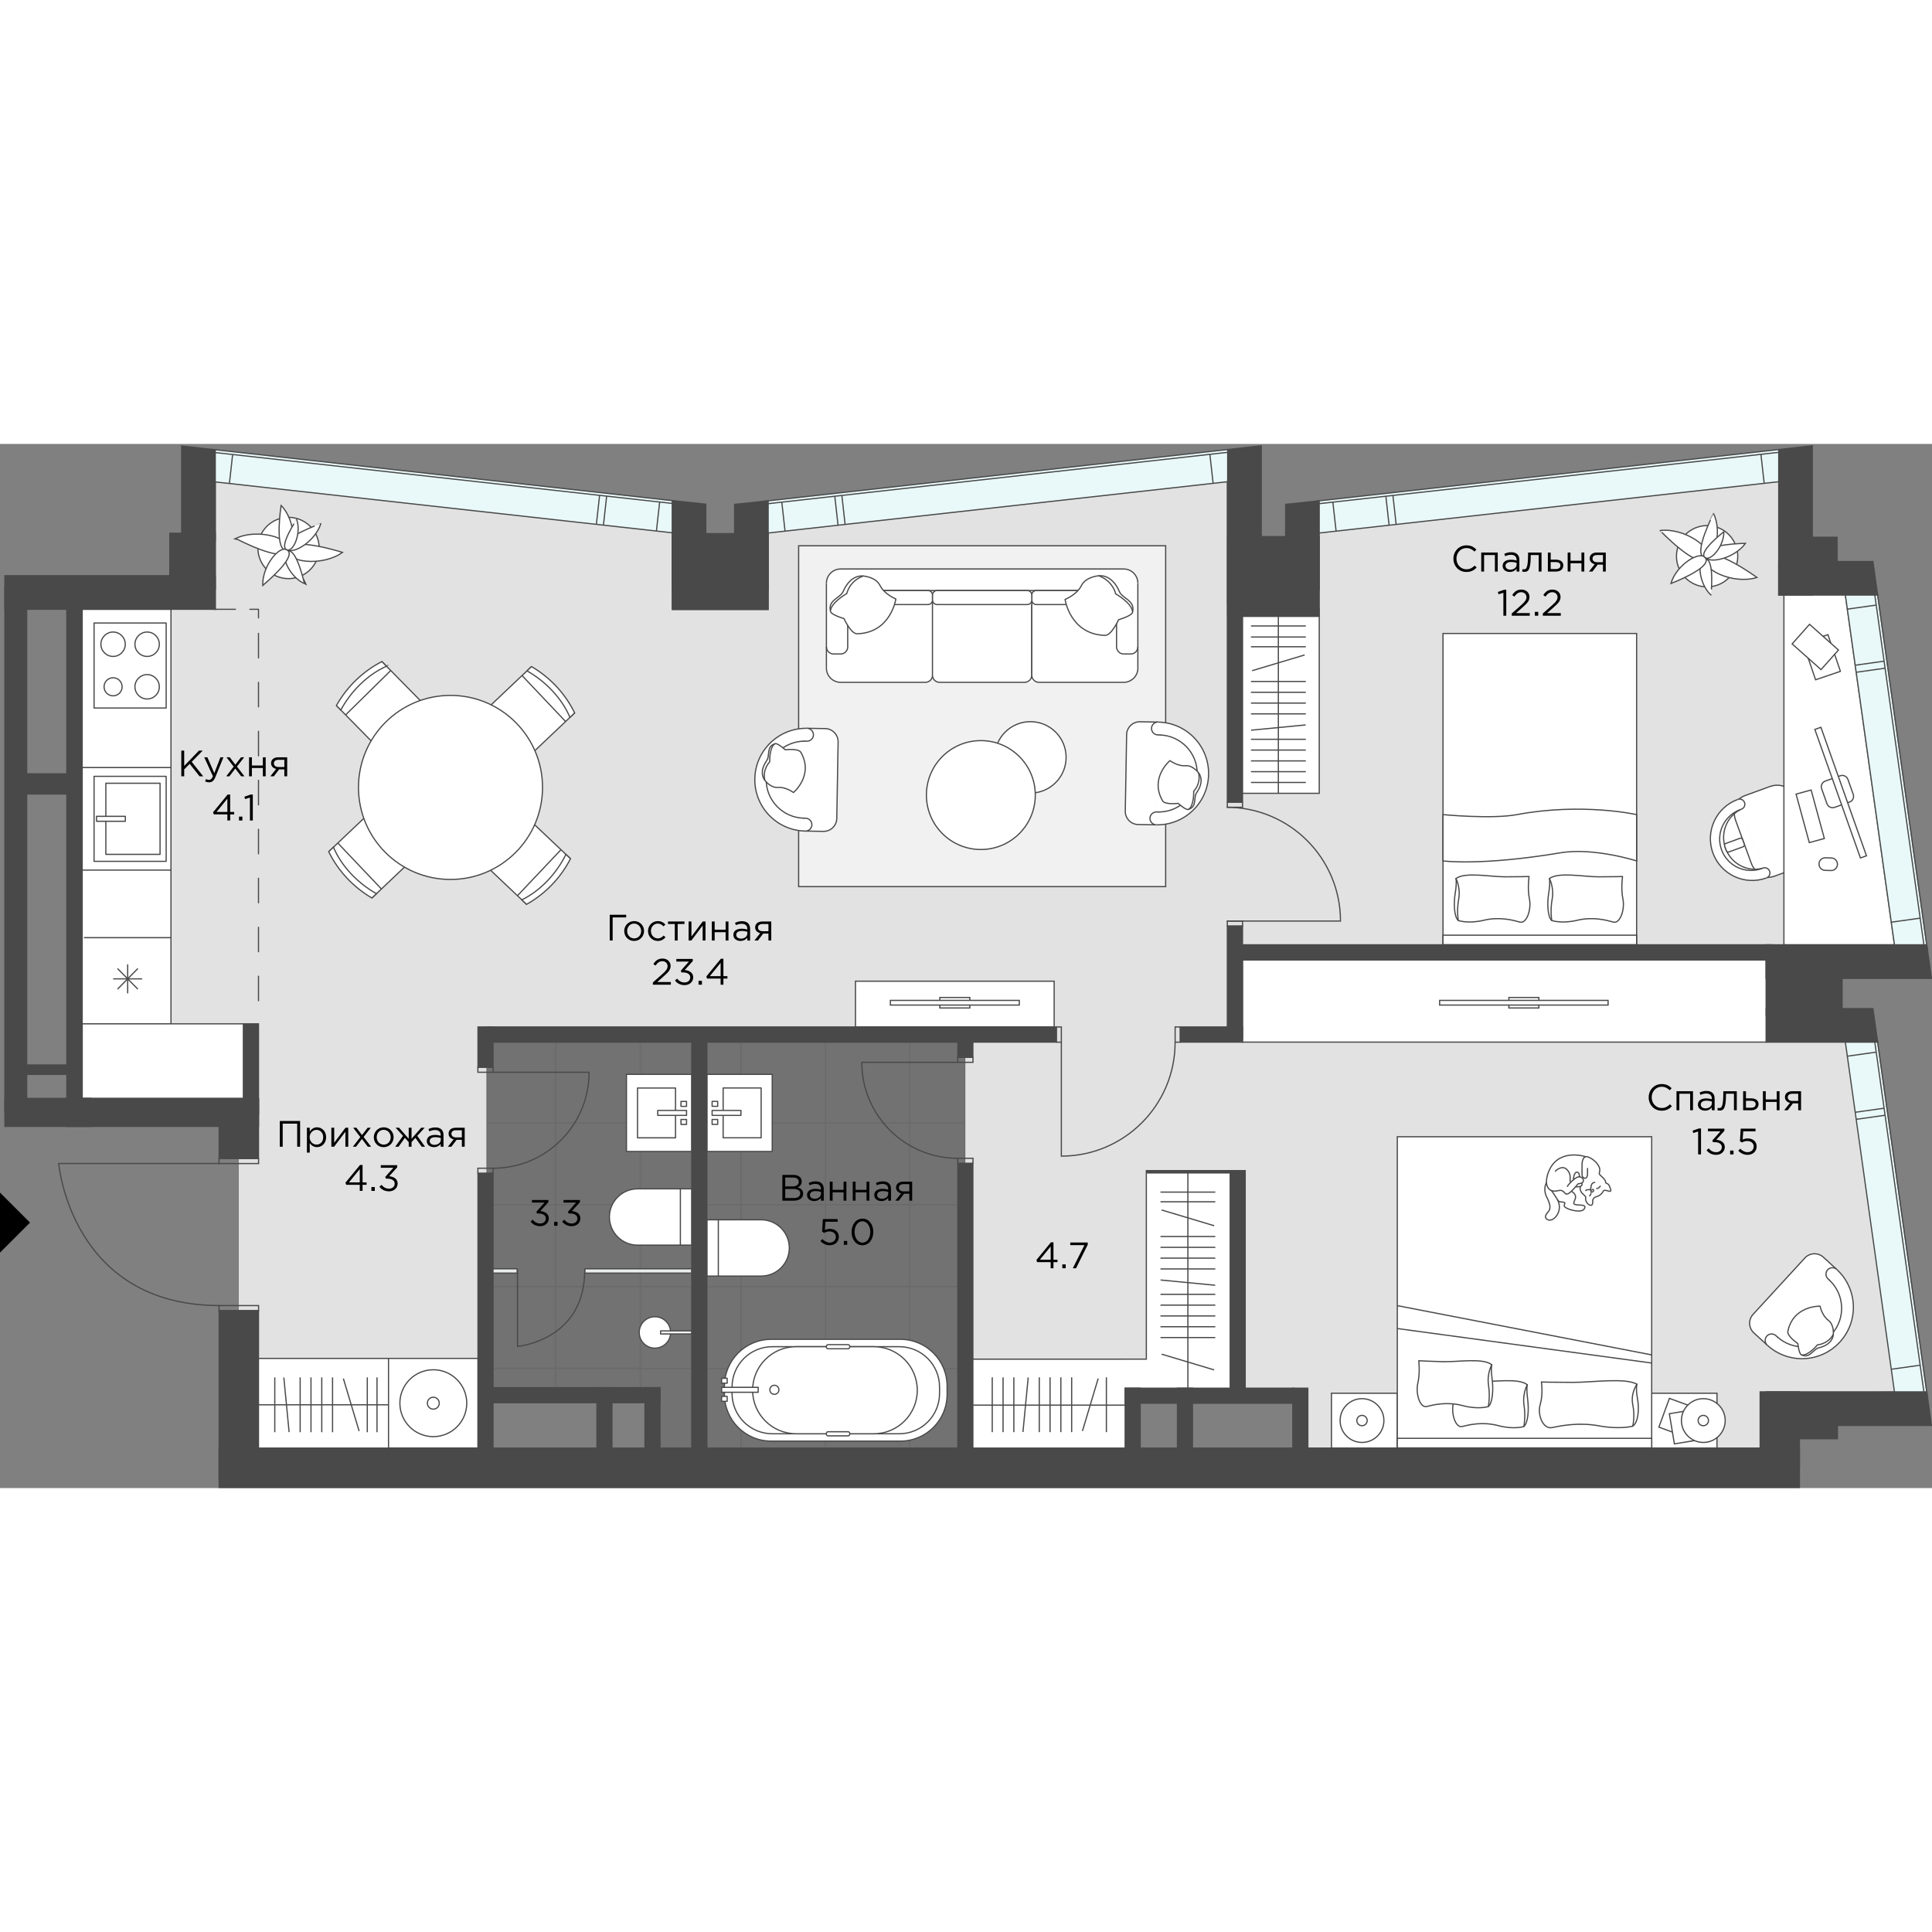 <?xml version="1.0" encoding="utf-8"?>
<!-- Generator: Adobe Illustrator 27.1.1, SVG Export Plug-In . SVG Version: 6.00 Build 0)  -->
<svg version="1.1" xmlns="http://www.w3.org/2000/svg" xmlns:xlink="http://www.w3.org/1999/xlink" x="0px" y="0px"
	 viewBox="0 0 401.56 217.018" style="enable-background:new 0 0 401.56 217.018;" xml:space="preserve" width="200" height="200">
<rect x="0" y="0" width="401.56" height="217.018" fill="#808080" stroke="none"/>
<style type="text/css">
	.st0{opacity:0.26;fill:#494949;enable-background:new    ;}
	.st1{opacity:0.17;}
	.st2{fill:none;stroke:#494949;stroke-width:0.25;stroke-miterlimit:10;}
	.st3{fill:#E2E2E2;}
	.st4{fill:#F1F1F1;stroke:#494949;stroke-width:0.25;stroke-miterlimit:10;}
	.st5{fill:#FFFFFF;}
	.st6{fill:#FFFFFF;stroke:#494949;stroke-width:0.25;stroke-miterlimit:10;}
	.st7{fill:#FFFFFF;stroke:#494949;stroke-width:0.25;stroke-linecap:round;stroke-linejoin:round;}
	.st8{fill:none;stroke:#494949;stroke-width:0.25;stroke-linecap:round;stroke-linejoin:round;}
	.st9{fill:#ECEEEE;stroke:#494949;stroke-width:0.25;stroke-linecap:round;stroke-linejoin:round;}
	
		.st10{fill:none;stroke:#494949;stroke-width:0.25;stroke-linecap:round;stroke-linejoin:round;stroke-dasharray:0,0,5.09,5.09;}
	
		.st11{fill:none;stroke:#494949;stroke-width:0.25;stroke-linecap:round;stroke-linejoin:round;stroke-dasharray:0,0,5.69,5.69;}
	.st12{fill:#E9F8F8;}
	.st13{fill:#494949;}
</style>
<g id="заливки">
	<polygon class="st0" points="101.09,122.478 200.647,122.478 200.647,209.624 136.383,209.624 
		136.383,197.663 101.09,197.663 	"/>
	<g class="st1">
		<g>
			<rect x="101.215" y="124.075" class="st2" width="14.309" height="17.022"/>
			<rect x="115.524" y="124.075" class="st2" width="17.564" height="17.022"/>
			<rect x="133.089" y="124.073" class="st2" width="10.721" height="17.022"/>
		</g>
		<g>
			<rect x="101.215" y="141.097" class="st2" width="14.309" height="17.022"/>
			<rect x="115.524" y="141.097" class="st2" width="17.564" height="17.022"/>
			<rect x="133.089" y="141.095" class="st2" width="10.721" height="17.022"/>
		</g>
		<g>
			<rect x="101.215" y="158.118" class="st2" width="14.309" height="17.022"/>
			<rect x="115.524" y="158.118" class="st2" width="17.564" height="17.022"/>
			<rect x="133.089" y="158.117" class="st2" width="10.721" height="17.022"/>
		</g>
		<g>
			<rect x="101.215" y="175.14" class="st2" width="14.309" height="17.022"/>
			<rect x="115.524" y="175.14" class="st2" width="17.564" height="17.022"/>
			<rect x="133.089" y="175.139" class="st2" width="10.721" height="17.022"/>
		</g>
		<g>
			<rect x="101.215" y="192.094" class="st2" width="14.309" height="5.821"/>
			<rect x="115.524" y="192.094" class="st2" width="17.564" height="5.821"/>
			<polygon class="st2" points="133.089,192.176 143.81,192.173 143.81,209.195 135.616,209.197 
				135.616,197.915 133.089,197.915 			"/>
		</g>
	</g>
	<g class="st1">
		<g>
			<rect x="153.996" y="124.075" class="st2" width="17.564" height="17.022"/>
			<rect x="146.86" y="124.075" class="st2" width="7.166" height="17.022"/>
			<rect x="171.561" y="124.075" class="st2" width="17.564" height="17.022"/>
			<rect x="189.087" y="124.075" class="st2" width="11.435" height="17.022"/>
		</g>
		<g>
			<rect x="153.996" y="141.097" class="st2" width="17.564" height="17.022"/>
			<rect x="146.86" y="141.097" class="st2" width="7.166" height="17.022"/>
			<rect x="171.561" y="141.097" class="st2" width="17.564" height="17.022"/>
			<rect x="189.087" y="141.097" class="st2" width="11.435" height="17.022"/>
		</g>
		<g>
			<rect x="153.996" y="158.118" class="st2" width="17.564" height="17.022"/>
			<rect x="146.86" y="158.118" class="st2" width="7.166" height="17.022"/>
			<rect x="171.561" y="158.118" class="st2" width="17.564" height="17.022"/>
			<rect x="189.087" y="158.118" class="st2" width="11.435" height="17.022"/>
		</g>
		<g>
			<rect x="153.996" y="175.14" class="st2" width="17.564" height="17.022"/>
			<rect x="146.86" y="175.14" class="st2" width="7.166" height="17.022"/>
			<rect x="171.561" y="175.14" class="st2" width="17.564" height="17.022"/>
			<rect x="189.087" y="175.14" class="st2" width="11.435" height="17.022"/>
		</g>
		<g>
			<rect x="153.996" y="192.166" class="st2" width="17.564" height="17.424"/>
			<rect x="146.86" y="192.166" class="st2" width="7.166" height="17.424"/>
			<rect x="171.561" y="192.166" class="st2" width="17.564" height="17.424"/>
			<rect x="189.087" y="192.166" class="st2" width="11.435" height="17.424"/>
		</g>
	</g>
	<polygon class="st3" points="100.98,208.584 53.853,208.584 53.746,181.63 49.636,181.508 
		49.636,138 16.088,138.934 16.083,34.356 38.831,34.356 44.871,34.49 
		44.871,7.934 139.695,18.517 139.674,34.528 159.787,34.528 159.787,18.517 
		255.054,7.746 255.724,34.456 270.708,34.517 272.654,18.684 370.779,6.976 
		370.779,31.252 383.569,31.252 393.756,104.116 376.441,106.978 376.696,120.606 
		383.626,124.46 393.793,196.896 368.08,197.638 368.08,208.584 270.237,208.584 
		270.237,197.352 233.639,197.352 233.639,208.454 200.647,208.454 200.647,123.028 
		101.09,123.028 101.09,208.584 	"/>
</g>
<g id="мебель">
	<rect x="165.993" y="21.17" class="st4" width="76.287" height="70.842"/>
	<rect x="238.297" y="151.387" class="st5" width="17.632" height="46.08"/>
	<g>
		<path class="st6" d="M361.241,73.997c0.421-0.4,0.935-0.721,1.521-0.928l5.091-1.856
			c2.228-0.814,4.662,0.25,5.441,2.385l3.299,9.039
			c0.778,2.128-0.4,4.512-2.628,5.326l-5.091,1.856
			c-0.571,0.207-1.157,0.293-1.728,0.271"/>
		<path class="st6" d="M367.16,90.205c-4.505,1.642-9.496-0.678-11.138-5.184
			c-1.642-4.505,0.678-9.496,5.184-11.138"/>
		<path class="st6" d="M361.205,73.876c0.564-0.207,1.185,0.086,1.392,0.65
			c0.207,0.564-0.086,1.185-0.65,1.392l-0.243,0.093
			c-3.377,1.235-5.119,4.969-3.884,8.354c1.235,3.384,4.969,5.119,8.354,3.884
			l0.243-0.093c0.564-0.207,1.185,0.086,1.392,0.65
			c0.207,0.564-0.086,1.185-0.65,1.392"/>
		<path class="st2" d="M366.232,88.227c-3.177,0.764-6.44-1.021-7.583-4.163
			s0.214-6.555,3.056-8.047"/>
		<path class="st6" d="M364.847,88.577c-0.35-0.386-0.635-0.843-0.821-1.357l-3.299-9.039
			c-0.193-0.521-0.264-1.05-0.25-1.571"/>
		<path class="st6" d="M358.826,84.559l-0.365-0.999c-0.077-0.211,0.032-0.445,0.243-0.522
			l2.958-1.08c0.211-0.077,0.445,0.032,0.522,0.243l0.365,0.999
			c0.077,0.211-0.032,0.445-0.243,0.522l-2.958,1.08
			C359.137,84.879,358.903,84.77,358.826,84.559z"/>
	</g>
	<polygon class="st6" points="383.531,31.252 370.779,31.252 370.779,104.116 393.756,104.116 	"/>
	<g>
		<path class="st2" d="M384.43,74.432l-3.109,1.103c-0.65,0.231-1.365-0.11-1.595-0.76
			l-1.103-3.109c-0.231-0.65,0.11-1.365,0.76-1.595l3.109-1.103
			c0.65-0.231,1.365,0.11,1.595,0.76l1.103,3.109
			C385.421,73.487,385.081,74.201,384.43,74.432z"/>
		
			<rect x="382.11" y="58.214" transform="matrix(0.942 -0.334 0.334 0.942 -2.178 132.128)" class="st6" width="1.335" height="28.353"/>
	</g>
	
		<rect x="374.551" y="72.209" transform="matrix(0.965 -0.263 0.263 0.965 -7.125 101.605)" class="st6" width="3.242" height="10.446"/>
	<path class="st6" d="M378.075,87.281l-0,0.014c-0.02,0.717,0.545,1.316,1.262,1.336
		l1.235,0.035c0.717,0.02,1.315-0.545,1.336-1.262l0-0.014
		c0.02-0.717-0.545-1.315-1.262-1.336l-1.235-0.035
		C378.694,85.999,378.096,86.564,378.075,87.281z"/>
	<g>
		
			<rect x="375.733" y="40.467" transform="matrix(0.947 -0.323 0.323 0.947 5.877 124.445)" class="st2" width="5.448" height="8.04"/>
		
			<rect x="374.577" y="38.244" transform="matrix(0.665 -0.747 0.747 0.665 94.826 295.937)" class="st6" width="5.448" height="8.04"/>
	</g>
	<g>
		<rect x="146.918" y="131.036" class="st7" width="13.58" height="16.015"/>
		<rect x="150.303" y="133.863" class="st7" width="7.897" height="10.353"/>
		<rect x="148.011" y="138.526" class="st7" width="5.99" height="1.028"/>
		<rect x="148.011" y="140.403" class="st7" width="1.157" height="1.028"/>
		<rect x="148.011" y="136.648" class="st7" width="1.157" height="1.028"/>
	</g>
	<g>
		<rect x="130.208" y="131.036" class="st7" width="13.58" height="16.015"/>
		<rect x="132.507" y="133.87" class="st7" width="7.897" height="10.353"/>
		<rect x="136.706" y="138.533" class="st7" width="5.99" height="1.028"/>
		<rect x="141.539" y="136.655" class="st7" width="1.157" height="1.028"/>
		<rect x="141.539" y="140.41" class="st7" width="1.157" height="1.028"/>
	</g>
	<g>
		<path class="st7" d="M132.512,154.83c-3.227,0-5.848,2.62-5.848,5.848
			c0,3.227,2.62,5.848,5.848,5.848h11.295v-11.695H132.512z"/>
		<line class="st8" x1="141.415" y1="166.525" x2="141.415" y2="154.83"/>
	</g>
	<g>
		<path class="st7" d="M158.205,172.955c3.227,0,5.848-2.62,5.848-5.848
			c0-3.227-2.62-5.848-5.848-5.848h-11.295v11.695H158.205z"/>
		<line class="st8" x1="149.301" y1="161.26" x2="149.301" y2="172.955"/>
	</g>
	<g>
		<circle class="st7" cx="136.124" cy="184.672" r="3.263"/>
		<rect x="137.302" y="184.351" class="st7" width="6.483" height="0.635"/>
	</g>
	<g>
		<path class="st7" d="M187.141,186.105h-26.854c-5.363,0-9.71,4.347-9.71,9.71v1.735
			c0,5.363,4.348,9.71,9.71,9.71h26.854c5.363,0,9.71-4.348,9.71-9.71v-1.735
			C196.852,190.453,192.504,186.105,187.141,186.105z"/>
		<path class="st7" d="M186.906,187.633h-26.375c-4.626,0-8.375,3.75-8.375,8.375v1.349
			c0,4.626,3.75,8.375,8.375,8.375h26.375c4.626,0,8.375-3.75,8.375-8.375
			v-1.349C195.281,191.383,191.531,187.633,186.906,187.633z"/>
		<path class="st7" d="M181.608,187.633h-16.136c-4.996,0-9.046,4.05-9.046,9.046v0.007
			c0,4.996,4.05,9.046,9.046,9.046h16.136c4.996,0,9.046-4.05,9.046-9.046v-0.007
			C190.654,191.683,186.604,187.633,181.608,187.633z"/>
		<g>
			<rect x="149.985" y="196.08" class="st7" width="7.604" height="1.028"/>
			<rect x="149.985" y="194.195" class="st7" width="1.157" height="1.028"/>
			<rect x="149.985" y="197.958" class="st7" width="1.157" height="1.028"/>
		</g>
		<circle class="st7" cx="160.952" cy="196.594" r="0.942"/>
		<path class="st6" d="M171.762,187.555v0.171c0,0.189,0.153,0.343,0.343,0.343h4.163
			c0.189,0,0.343-0.153,0.343-0.343v-0.171c0-0.189-0.153-0.343-0.343-0.343
			h-4.163C171.915,187.212,171.762,187.365,171.762,187.555z"/>
		<path class="st6" d="M171.762,205.655v0.171c0,0.189,0.153,0.343,0.343,0.343h4.163
			c0.189,0,0.343-0.153,0.343-0.343v-0.171c0-0.189-0.153-0.343-0.343-0.343
			h-4.163C171.915,205.312,171.762,205.465,171.762,205.655z"/>
	</g>
	<g>
		<rect x="121.552" y="171.443" class="st9" width="22.227" height="0.892"/>
		<rect x="102.299" y="171.443" class="st9" width="5.196" height="0.892"/>
		<path class="st8" d="M107.564,171.764v15.808c0,0,13.966-1.178,13.966-15.808"/>
	</g>
	<rect x="202.161" y="190.349" class="st5" width="33.609" height="19.364"/>
	<rect x="233.246" y="190.22" class="st5" width="11.926" height="6.922"/>
	<polyline class="st2" points="238.263,151.587 238.263,190.22 201.399,190.22 	"/>
	<line class="st2" x1="246.898" y1="151.277" x2="246.898" y2="197.102"/>
	<line class="st2" x1="201.235" y1="199.781" x2="234.694" y2="199.781"/>
	<g>
		<line class="st2" x1="252.596" y1="155.503" x2="241.2" y2="155.503"/>
		<line class="st2" x1="252.596" y1="157.517" x2="241.2" y2="157.517"/>
		<line class="st2" x1="252.596" y1="164.735" x2="241.2" y2="164.735"/>
		<line class="st2" x1="252.596" y1="166.984" x2="241.2" y2="166.984"/>
		<line class="st2" x1="252.596" y1="169.226" x2="241.2" y2="169.226"/>
		<line class="st2" x1="252.596" y1="171.475" x2="241.2" y2="171.475"/>
		<line class="st2" x1="252.596" y1="176.752" x2="241.2" y2="176.752"/>
		<line class="st2" x1="252.596" y1="178.994" x2="241.2" y2="178.994"/>
		<line class="st2" x1="252.596" y1="181.243" x2="241.2" y2="181.243"/>
		<line class="st2" x1="252.596" y1="183.485" x2="241.2" y2="183.485"/>
		<line class="st2" x1="252.596" y1="185.734" x2="241.2" y2="185.734"/>
		<line class="st2" x1="252.574" y1="174.867" x2="241.229" y2="173.774"/>
		<line class="st2" x1="252.36" y1="162.493" x2="241.443" y2="159.223"/>
		<line class="st2" x1="252.36" y1="192.46" x2="241.443" y2="189.19"/>
	</g>
	<g>
		<line class="st2" x1="229.96" y1="205.394" x2="229.96" y2="193.999"/>
		<line class="st2" x1="222.742" y1="205.394" x2="222.742" y2="193.999"/>
		<line class="st2" x1="220.493" y1="205.394" x2="220.493" y2="193.999"/>
		<line class="st2" x1="218.251" y1="205.394" x2="218.251" y2="193.999"/>
		<line class="st2" x1="216.009" y1="205.394" x2="216.009" y2="193.999"/>
		<line class="st2" x1="210.725" y1="205.394" x2="210.725" y2="193.999"/>
		<line class="st2" x1="208.483" y1="205.394" x2="208.483" y2="193.999"/>
		<line class="st2" x1="206.234" y1="205.394" x2="206.234" y2="193.999"/>
		<line class="st2" x1="212.617" y1="205.366" x2="213.71" y2="194.027"/>
		<line class="st2" x1="224.984" y1="205.159" x2="228.254" y2="194.241"/>
	</g>
	<rect x="177.806" y="111.668" class="st6" width="41.299" height="9.496"/>
	<g>
		<rect x="195.342" y="115.05" class="st6" width="6.233" height="2.185"/>
		<rect x="185.057" y="115.657" class="st6" width="26.798" height="0.971"/>
	</g>
	<rect x="258.222" y="107.242" class="st6" width="108.896" height="17.085"/>
	<g>
		<rect x="313.615" y="115.05" class="st6" width="6.233" height="2.185"/>
		<rect x="299.22" y="115.657" class="st6" width="35.015" height="0.971"/>
	</g>
	<g>
		<path class="st6" d="M240.708,57.812c5.896,0.105,10.597,4.969,10.492,10.865
			s-4.969,10.597-10.865,10.492"/>
		<path class="st6" d="M240.898,60.491c3.983,0.525,6.934,4.015,6.863,8.126
			c-0.071,4.111-3.142,7.417-7.055,7.883"/>
		<path class="st6" d="M240.335,79.169l-3.764-0.063c-1.507-0.022-2.706-1.271-2.684-2.778
			l0.279-15.896c0.022-1.507,1.271-2.706,2.778-2.684l3.764,0.063"/>
		<path class="st6" d="M240.335,79.169c-0.738-0.014-1.323-0.623-1.316-1.363
			c0.007-0.74,0.623-1.323,1.363-1.316l0.317,0.007
			c4.421,0.076,8.064-3.447,8.141-7.868c0.076-4.421-3.447-8.064-7.868-8.141
			l-0.317-0.007c-0.738-0.014-1.323-0.623-1.316-1.363s0.623-1.323,1.363-1.316"/>
		<g>
			<path class="st7" d="M249.141,68.403c0,0-1.17-1.671-2.768-1.526
				c-1.598,0.145-3.204-1.055-3.204-1.055s-4.281,3.574-1.535,8.35
				c0.503,0.875,3.24,0.531,3.24,0.531s1.717,1.572,2.198,1.232
				c1.15-0.819,1.033-3.759,1.033-3.759s1.515-1.407,1.03-3.775L249.141,68.403z"
				/>
			<path class="st8" d="M249.141,68.403c0,0,1.38,1.529-0.423,4.071
				c-0.699,0.983,0.128,2.899-1.637,3.456"/>
		</g>
	</g>
	<g>
		<path class="st6" d="M381.765,171.583c4.341,3.991,4.63,10.749,0.639,15.09
			c-3.991,4.341-10.749,4.63-15.09,0.639"/>
		<path class="st6" d="M380.129,173.713c2.632,3.036,2.523,7.605-0.258,10.633
			s-7.272,3.463-10.509,1.216"/>
		<path class="st6" d="M367.314,187.313l-2.775-2.545c-1.112-1.016-1.181-2.747-0.164-3.859
			l10.756-11.707c1.016-1.112,2.747-1.181,3.859-0.164l2.775,2.545"/>
		<path class="st6" d="M367.314,187.313c-0.542-0.5-0.576-1.344-0.08-1.893
			s1.344-0.576,1.893-0.08l0.232,0.216c3.256,2.991,8.32,2.773,11.311-0.484
			s2.773-8.32-0.484-11.311l-0.232-0.216c-0.542-0.5-0.576-1.344-0.08-1.893
			c0.496-0.548,1.344-0.576,1.893-0.08"/>
		<g>
			<path class="st7" d="M381.045,185.102c0,0,0.233-2.026-1.058-2.978
				c-1.292-0.952-1.697-2.915-1.697-2.915s-5.574-0.167-6.689,5.228
				c-0.204,0.989,2.071,2.547,2.071,2.547s0.241,2.315,0.826,2.38
				c1.404,0.15,3.267-2.127,3.267-2.127s2.066-0.047,3.275-2.141L381.045,185.102z
				"/>
			<path class="st8" d="M381.045,185.102c0,0,0.018,2.06-3.018,2.765
				c-1.175,0.272-1.827,2.254-3.518,1.499"/>
		</g>
	</g>
	<g>
		<path class="st6" d="M167.381,80.461c-5.896-0.105-10.597-4.969-10.492-10.865
			c0.105-5.896,4.969-10.597,10.865-10.492"/>
		<path class="st6" d="M167.191,77.782c-3.983-0.525-6.934-4.015-6.863-8.126
			c0.071-4.111,3.142-7.417,7.055-7.883"/>
		<path class="st6" d="M167.753,59.104l3.764,0.063c1.507,0.022,2.706,1.271,2.684,2.778
			l-0.279,15.896c-0.022,1.507-1.271,2.706-2.778,2.684l-3.764-0.063"/>
		<path class="st6" d="M167.753,59.104c0.738,0.014,1.323,0.623,1.316,1.363
			c-0.007,0.74-0.623,1.323-1.363,1.316l-0.317-0.007
			c-4.421-0.076-8.064,3.447-8.141,7.868c-0.076,4.421,3.447,8.064,7.868,8.141
			l0.317,0.007c0.738,0.014,1.323,0.623,1.316,1.363
			c-0.007,0.74-0.623,1.323-1.363,1.316"/>
		<g>
			<path class="st7" d="M158.948,69.87c0,0,1.17,1.671,2.768,1.526
				c1.598-0.145,3.204,1.055,3.204,1.055s4.281-3.574,1.535-8.35
				c-0.503-0.875-3.24-0.531-3.24-0.531s-1.717-1.572-2.198-1.232
				c-1.15,0.819-1.033,3.759-1.033,3.759s-1.515,1.407-1.03,3.775L158.948,69.87z"
				/>
			<path class="st8" d="M158.948,69.87c0,0-1.38-1.529,0.423-4.071
				c0.699-0.983-0.128-2.899,1.637-3.456"/>
		</g>
	</g>
	<g>
		<path class="st5" d="M214.45,46.711V28.825c0-1.565,1.269-2.835,2.835-2.835h16.386
			c1.565,0,2.835,1.269,2.835,2.835v17.886c0,1.565-1.269,2.835-2.835,2.835
			h-16.386C215.72,49.545,214.45,48.276,214.45,46.711z"/>
		<path class="st5" d="M193.823,47.925V27.611c0-0.895,0.726-1.621,1.621-1.621h18.814
			c0.895,0,1.621,0.726,1.621,1.621v20.313c0,0.895-0.726,1.621-1.621,1.621
			h-18.814C194.549,49.545,193.823,48.82,193.823,47.925z"/>
		<path class="st5" d="M171.746,46.839V28.697c0-1.495,1.212-2.706,2.706-2.706h16.958
			c1.495,0,2.706,1.212,2.706,2.706v18.143c0,1.495-1.212,2.706-2.706,2.706H174.452
			C172.958,49.545,171.746,48.334,171.746,46.839z"/>
		<polyline class="st6" points="232.072,31.403 232.072,39.942 232.072,42.198 		"/>
		<line class="st2" x1="177.722" y1="30.467" x2="231.13" y2="30.467"/>
		<polyline class="st6" points="176.194,42.198 176.194,39.928 176.194,33.338 176.194,31.702 		"/>
		<path class="st6" d="M171.768,42.17c0,0.821,0.664,1.485,1.485,1.485h1.464
			c0.821,0,1.485-0.664,1.485-1.485"/>
		<line class="st2" x1="214.45" y1="33.388" x2="214.45" y2="48.082"/>
		<path class="st6" d="M232.072,42.17c0,0.821,0.664,1.485,1.485,1.485h1.464
			c0.821,0,1.485-0.664,1.485-1.485"/>
		<path class="st6" d="M171.768,46.597c0,1.628,1.321,2.949,2.949,2.949h17.622
			c0.821,0,1.485-0.664,1.485-1.485"/>
		<path class="st6" d="M214.45,48.06c0,0.821-0.664,1.485-1.485,1.485h-17.671
			c-0.821,0-1.485-0.664-1.485-1.485V32.752"/>
		<path class="st6" d="M214.45,32.752v15.308c0,0.821,0.664,1.485,1.485,1.485h17.622
			c1.628,0,2.949-1.321,2.949-2.949"/>
		<line class="st2" x1="236.499" y1="46.625" x2="236.499" y2="28.954"/>
		<path class="st6" d="M171.768,28.939c0-1.628,1.321-2.949,2.949-2.949h58.834
			c1.628,0,2.949,1.321,2.949,2.949"/>
		<line class="st2" x1="171.768" y1="28.954" x2="171.768" y2="46.625"/>
		<path class="st6" d="M177.137,30.467h15.737c0.521,0,0.942,0.422,0.942,0.942v1.035
			c0,0.521-0.422,0.942-0.942,0.942h-15.737c-0.521,0-0.942-0.422-0.942-0.942
			v-1.035C176.194,30.889,176.616,30.467,177.137,30.467z"/>
		<path class="st6" d="M215.4,30.467h15.737c0.521,0,0.942,0.422,0.942,0.942v1.035
			c0,0.521-0.422,0.942-0.942,0.942h-15.737c-0.521,0-0.942-0.422-0.942-0.942
			v-1.035C214.458,30.889,214.88,30.467,215.4,30.467z"/>
		<path class="st6" d="M194.765,30.467h18.75c0.521,0,0.942,0.422,0.942,0.942v1.035
			c0,0.521-0.422,0.942-0.942,0.942h-18.75c-0.521,0-0.942-0.422-0.942-0.942
			v-1.035C193.823,30.889,194.245,30.467,194.765,30.467z"/>
		<g>
			<path class="st7" d="M179.414,27.454c0,0-2.585-0.471-4.148,3.184
				c-0.6,1.414-3.234,1.799-2.656,4.091"/>
			<path class="st7" d="M179.414,27.454c0,0,2.599,0.15,3.506,1.985
				c0.907,1.835,3.284,2.777,3.284,2.777s-1.021,7.04-8.047,7.24
				c-1.292,0.036-2.742-3.163-2.742-3.163s-2.863-0.814-2.806-1.571
				c0.121-1.792,3.391-3.627,3.391-3.627s0.514-2.592,3.413-3.641L179.414,27.454z
				"/>
		</g>
		<g>
			<path class="st7" d="M228.381,27.404c0,0,2.67-0.493,4.277,3.284
				c0.621,1.457,3.334,1.856,2.742,4.22"/>
			<path class="st7" d="M228.381,27.404c0,0-2.685,0.157-3.62,2.049
				s-3.391,2.863-3.391,2.863s1.05,7.269,8.304,7.476
				c1.335,0.036,2.827-3.263,2.827-3.263s2.949-0.843,2.899-1.621
				c-0.129-1.849-3.506-3.749-3.506-3.749s-0.536-2.67-3.52-3.756H228.381z"/>
		</g>
	</g>
	<g>
		<circle class="st6" cx="59.967" cy="21.625" r="6.369"/>
		<path class="st6" d="M60.022,21.91c-0.755,2.689,6.916,3.684,11.165,0.63
			C71.187,22.54,60.777,19.221,60.022,21.91z"/>
		<path class="st6" d="M59.864,22.242c1.218-2.52-6.149-4.847-10.875-2.593
			C48.99,19.649,58.647,24.762,59.864,22.242z"/>
		<path class="st6" d="M59.276,21.504c0.806,2.074,6.164-0.965,7.404-4.94
			C66.68,16.564,58.469,19.43,59.276,21.504z"/>
		<path class="st6" d="M59.864,22.278c-1.833,0.468,0.182,5.302,3.406,6.755
			C63.269,29.032,61.693,21.804,59.864,22.278z"/>
		<path class="st6" d="M59.343,22.053c2.309,0.272,2.142-6.164-0.915-9.263
			C58.428,12.79,57.034,21.781,59.343,22.053z"/>
		<path class="st6" d="M59.903,22.223c-1.461-1.676-5.464,3.001-5.281,7.162
			C54.622,29.385,61.37,23.895,59.903,22.223z"/>
		<path class="st6" d="M59.48,21.938c1.407,0.864,3.22-3.328,2.181-6.245
			C61.661,15.693,58.069,21.068,59.48,21.938z"/>
	</g>
	<circle class="st6" cx="214.166" cy="65.145" r="7.422"/>
	<circle class="st6" cx="203.866" cy="72.979" r="11.317"/>
	<rect x="17.083" y="34.356" class="st7" width="18.455" height="86.175"/>
	<g>
		<polyline class="st8" points="51.943,34.368 53.728,34.368 53.728,36.153 		"/>
		<line class="st10" x1="53.728" y1="39.376" x2="53.728" y2="118.627"/>
		<line class="st11" x1="48.941" y1="34.368" x2="44.612" y2="34.368"/>
	</g>
	<g>
		<rect x="19.55" y="69.084" class="st8" width="14.987" height="17.671"/>
		<rect x="21.999" y="70.526" class="st8" width="11.267" height="14.78"/>
		<rect x="20.064" y="77.402" class="st7" width="5.99" height="1.028"/>
	</g>
	<line class="st8" x1="35.518" y1="67.262" x2="16.461" y2="67.262"/>
	<line class="st8" x1="35.517" y1="88.577" x2="16.461" y2="88.577"/>
	<g>
		<rect x="19.55" y="37.217" class="st8" width="14.987" height="17.671"/>
		<g>
			<circle class="st7" cx="30.581" cy="50.476" r="2.535"/>
			<circle class="st7" cx="30.581" cy="41.63" r="2.535"/>
			<circle class="st7" cx="23.505" cy="41.63" r="2.535"/>
			<circle class="st7" cx="23.505" cy="50.476" r="1.878"/>
		</g>
	</g>
	<rect x="257.219" y="34.322" class="st5" width="16.979" height="38.297"/>
	<polyline class="st2" points="274.204,34.174 274.204,72.618 258.056,72.618 	"/>
	<g>
		<line class="st2" x1="260.007" y1="40.131" x2="271.41" y2="40.131"/>
		<line class="st2" x1="260.007" y1="37.834" x2="271.41" y2="37.834"/>
		<line class="st2" x1="260.007" y1="42.151" x2="271.41" y2="42.151"/>
		<line class="st2" x1="260.007" y1="49.37" x2="271.41" y2="49.37"/>
		<line class="st2" x1="260.007" y1="51.619" x2="271.41" y2="51.619"/>
		<line class="st2" x1="260.007" y1="53.861" x2="271.41" y2="53.861"/>
		<line class="st2" x1="260.007" y1="56.103" x2="271.41" y2="56.103"/>
		<line class="st2" x1="260.007" y1="61.387" x2="271.41" y2="61.387"/>
		<line class="st2" x1="260.007" y1="63.628" x2="271.41" y2="63.628"/>
		<line class="st2" x1="260.007" y1="65.878" x2="271.41" y2="65.878"/>
		<line class="st2" x1="260.007" y1="68.12" x2="271.41" y2="68.12"/>
		<line class="st2" x1="260.007" y1="70.361" x2="271.41" y2="70.361"/>
		<line class="st2" x1="260.035" y1="59.494" x2="271.381" y2="58.402"/>
		<line class="st2" x1="260.25" y1="47.128" x2="271.167" y2="43.858"/>
	</g>
	<rect x="52.333" y="190.069" class="st5" width="28.419" height="18.619"/>
	<line class="st2" x1="80.737" y1="199.711" x2="52.253" y2="199.711"/>
	<g>
		<line class="st2" x1="78.36" y1="194.013" x2="78.36" y2="205.409"/>
		<line class="st2" x1="76.339" y1="194.013" x2="76.339" y2="205.409"/>
		<line class="st2" x1="69.121" y1="194.013" x2="69.121" y2="205.409"/>
		<line class="st2" x1="66.879" y1="194.013" x2="66.879" y2="205.409"/>
		<line class="st2" x1="64.637" y1="194.013" x2="64.637" y2="205.409"/>
		<line class="st2" x1="62.388" y1="194.013" x2="62.388" y2="205.409"/>
		<line class="st2" x1="57.111" y1="194.013" x2="57.111" y2="205.409"/>
		<line class="st2" x1="58.996" y1="194.042" x2="60.089" y2="205.387"/>
		<line class="st2" x1="71.37" y1="194.256" x2="74.64" y2="205.173"/>
	</g>
	<g>
		<circle class="st6" cx="354.817" cy="23.341" r="6.369"/>
		<path class="st6" d="M354.779,23.629c-1.566,2.313,5.397,5.681,10.394,4.126
			C365.173,27.755,356.344,21.316,354.779,23.629z"/>
		<path class="st6" d="M354.531,23.892c1.952-2.006-4.302-6.541-9.498-5.896
			C345.033,17.995,352.579,25.898,354.531,23.892z"/>
		<path class="st6" d="M354.206,23.006c0.11,2.223,6.153,1.032,8.586-2.347
			C362.792,20.659,354.096,20.783,354.206,23.006z"/>
		<path class="st6" d="M354.519,23.925c-1.887-0.136-1.503,5.088,1.096,7.485
			C355.615,31.41,356.404,24.054,354.519,23.925z"/>
		<path class="st6" d="M354.096,23.548c2.105,0.987,3.98-5.172,2.059-9.077
			C356.155,14.47,351.991,22.56,354.096,23.548z"/>
		<path class="st6" d="M354.572,23.879c-0.857-2.052-6.132,1.12-7.274,5.126
			C347.298,29.005,355.435,25.929,354.572,23.879z"/>
		<path class="st6" d="M354.256,23.484c1.062,1.264,4.107-2.14,4.042-5.236
			C358.298,18.248,353.192,22.213,354.256,23.484z"/>
	</g>
	<g>
		<g>
			<polyline class="st6" points="79.383,45.233 88.031,54.026 78.643,63.247 69.926,54.379 			"/>
			<line class="st2" x1="71.833" y1="56.323" x2="81.213" y2="47.095"/>
			<path class="st6" d="M80.336,46.197c-3.99,1.781-7.4,5.223-9.502,9.106l-0.915-0.924
				c2.186-3.91,5.476-7.094,9.457-9.146l0.953,0.972L80.336,46.197z"/>
		</g>
		<g>
			<polyline class="st6" points="119.452,55.898 110.501,64.379 101.451,54.822 110.482,46.27 			"/>
			<line class="st2" x1="108.504" y1="48.136" x2="117.554" y2="57.693"/>
			<path class="st6" d="M118.463,56.834c-1.707-4.029-5.082-7.494-8.93-9.666l0.941-0.891
				c3.869,2.254,6.99,5.606,8.97,9.627l-0.989,0.937L118.463,56.834z"/>
		</g>
		<g>
			<polyline class="st6" points="109.453,95.693 100.492,87.215 109.545,77.664 118.573,86.212 			
				"/>
			<line class="st2" x1="116.596" y1="84.341" x2="107.55" y2="93.898"/>
			<path class="st6" d="M108.461,94.758c3.924-1.918,7.204-5.48,9.165-9.441l0.947,0.894
				c-2.039,3.986-5.215,7.286-9.127,9.482L108.461,94.758z"/>
		</g>
		<g>
			<polyline class="st6" points="68.318,84.753 77.264,76.264 86.325,85.81 77.3,94.371 			"/>
			<line class="st2" x1="79.278" y1="92.5" x2="70.217" y2="82.954"/>
			<path class="st6" d="M69.303,83.818c1.706,4.027,5.091,7.49,8.939,9.66l-0.942,0.892
				c-3.87-2.249-6.997-5.598-8.982-9.618L69.303,83.818z"/>
		</g>
		<circle class="st6" cx="93.636" cy="71.392" r="19.128"/>
	</g>
	<line class="st2" x1="265.705" y1="34.424" x2="265.705" y2="72.618"/>
	<g>
		<g>
			<rect x="276.738" y="197.31" class="st6" width="13.692" height="11.385"/>
			<rect x="343.177" y="197.31" class="st6" width="13.692" height="11.385"/>
			<g>
				
					<rect x="344.754" y="199.78" transform="matrix(0.343 -0.939 0.939 0.343 38.952 459.555)" class="st2" width="6.365" height="4.315"/>
				
					<rect x="347.676" y="201.121" transform="matrix(0.986 -0.164 0.164 0.986 -28.822 60.277)" class="st6" width="4.315" height="6.365"/>
			</g>
			<g>
				<rect x="290.423" y="143.994" class="st6" width="52.874" height="64.68"/>
				<rect x="290.423" y="206.68" class="st6" width="52.874" height="1.994"/>
			</g>
			<g>
				<circle class="st6" cx="283.089" cy="202.985" r="4.55"/>
				<circle class="st6" cx="283.089" cy="202.985" r="1.075"/>
			</g>
			<g>
				<circle class="st6" cx="354.028" cy="202.985" r="4.55"/>
				<circle class="st6" cx="354.028" cy="202.985" r="1.075"/>
			</g>
			<g>
				<path class="st7" d="M317.445,195.526c0,0-1.048,1.842-0.679,4.283
					c0.369,2.441-0.038,4.42-0.038,4.42s-2.057,0.679-5.312-0.189
					c-3.256-0.868-6.083-0.172-7.496,0.18c-1.413,0.351-2.351-2.705-1.851-4.849
					c0.5-2.145,0.202-4.663,0.202-4.663s1.818,0.114,4.977,0.197
					s8.326-0.831,10.189,0.63L317.445,195.526z"/>
				<path class="st8" d="M317.445,195.526c0,0-0.23,0.813,0.067,2.996
					c0.297,2.183,0.103,4.972-0.784,5.7"/>
			</g>
			<g>
				<path class="st7" d="M340.238,195.434c0,0-1.37,1.868-0.866,4.296
					c0.503,2.428-0.022,4.427-0.022,4.427s-2.686,0.728-6.956-0.063
					s-7.966-0.029-9.818,0.355s-3.094-2.656-2.449-4.805
					c0.646-2.156,0.247-4.671,0.247-4.671s2.382,0.072,6.524,0.079
					c4.142,0.006,10.903-1.026,13.347,0.39L340.238,195.434z"/>
				<path class="st8" d="M340.238,195.434c0,0-0.294,0.823,0.107,2.994
					c0.4,2.17,0.166,4.969-0.994,5.723"/>
			</g>
			<line class="st2" x1="343.298" y1="191.033" x2="290.423" y2="183.863"/>
			<line class="st2" x1="343.298" y1="189.34" x2="290.423" y2="179.104"/>
			<g>
				<path class="st7" d="M310.065,191.371c0,0-0.23,0.813,0.067,2.996
					c0.297,2.183,0.103,4.972-0.784,5.7l-2.426-4.967l1.244-2.745
					L310.065,191.371z"/>
				<path class="st7" d="M310.065,191.371c0,0-1.048,1.842-0.678,4.283
					c0.369,2.441-0.038,4.42-0.038,4.42s-2.057,0.679-5.312-0.189
					c-3.256-0.868-6.083-0.172-7.496,0.18c-1.413,0.351-2.351-2.705-1.851-4.849
					c0.5-2.145,0.202-4.663,0.202-4.663s1.818,0.114,4.977,0.197
					c3.159,0.083,8.326-0.831,10.189,0.63L310.065,191.371z"/>
			</g>
		</g>
		<g>
			<path class="st8" d="M329.5,148.123c0,0-5.028-1.657-7.261,2.37
				c-0.936,1.683-0.812,3.058-0.812,3.058s-0.832,1.283,0.105,3.097
				c0.936,1.814,0.668,2.534,0.144,3.097c-0.524,0.563-0.714,1.251,0.124,1.539
				c1.251,0.426,3.267-2.056,1.801-4.4c-1.08-1.722-1.179-1.709-1.179-1.709"/>
			<path class="st8" d="M323.28,151.142c0,0,1.395-1.434,2.455-0.268
				c1.061,1.165,0.354,2.206,0.727,2.58"/>
			<path class="st8" d="M321.427,153.558c0,0,0.039,1.637,1.571,1.742
				c0.668,0.046,1.309-0.367,1.827,0s0.426,0.668,0.936,0.602
				c0.511-0.065,1.624-1.382,2.259-2.141c0,0,0.55,0,0.884-0.229
				c0.334-0.229,0.314-0.995-0.517-1.198c-0.832-0.203-2.403,1.578-2.612,1.977"/>
			<path class="st8" d="M326.711,155.391c0,0,0.995,0.55,0.72,1.427
				c-0.275,0.877-0.615,1.1,0.052,1.29s2.403-0.144,1.814,0.851
				s-3.045,0.144-3.045,0.144s-0.897-0.288-1.093-0.635
				c-0.196-0.347,0.216-0.491,0.052-0.76s-1.211,0.059-1.46-0.583"/>
			<path class="st8" d="M329.958,150.585c0,0,0.026,0.334,0,1.198
				c-0.046,1.27-1.107,0.923-1.133,0.157c-0.026-0.766,0-2.292,0-2.292
				s0.039-1.866,1.218-1.46c1.179,0.406,2.403,1.65,2.462,2.599
				c0.059,0.949-0.439,0.707,0.268,1.349s0.956,0.976,0.949,1.323
				c-0.007,0.347,0.478,0.072,0.779,0.773c0.301,0.701,0.498,1.198,0,1.1
				c-0.498-0.098-0.779-0.288-1.198-0.144c0,0-0.406,0.969-1.401,1.237
				c-0.995,0.268-0.864,1.008-0.864,1.008s0.111,1.008-0.563,0.779
				c-0.674-0.229-0.936-1.041-0.923-1.237s0.137-0.386-0.138-0.694
				s-1.179-0.832-0.962-1.912"/>
			<path class="st8" d="M328.269,152.32c0,0,0.092-1.002-0.543-0.956
				c-0.635,0.046-0.714,1.591-0.714,1.591"/>
			<path class="st8" d="M328.767,153.61c0,0,0.367,0.786-0.786,0.786h-0.432"/>
			<path class="st8" d="M332.61,154.258c0,0-0.314,0.53-0.746,0.498"/>
			<path class="st8" d="M330.659,155.771c0,0,0.046,0.262-0.262,0.517"/>
			<path class="st8" d="M331.451,153.486c0,0-0.792-0.02-0.792,1.192
				c0,0.138-0.039,0.216-0.098,0.262c-0.124,0.092-0.34,0.059-0.524,0.065
				c-0.282,0.007-0.354,0.065-0.452,0.19"/>
			<path class="st8" d="M330.711,155.142c0,0-0.203-0.183-0.262-0.157"/>
			<path class="st8" d="M330.934,154.985c0,0,0.196-0.085,0.282,0.046
				c0.085,0.131-0.013,0.419-0.367,0.478c-0.354,0.059-0.105-0.275-0.137-0.367"/>
		</g>
	</g>
	<g>
		<g>
			<polygon class="st6" points="340.166,104.097 299.924,104.097 299.924,39.396 340.166,39.396 
				340.166,88.77 			"/>
			<rect x="299.924" y="102.103" class="st6" width="40.242" height="1.994"/>
		</g>
		<g>
			<path class="st7" d="M322.048,90.333c0,0,1.004,1.867,0.56,4.295
				c-0.443,2.428-0.081,4.424-0.081,4.424s2.034,0.734,5.315-0.051
				c3.281-0.785,6.089-0.01,7.493,0.381c1.404,0.391,2.427-2.648,1.983-4.802
				c-0.445-2.154-0.079-4.671-0.079-4.671s-1.823,0.066-4.986,0.064
				c-3.163-0.001-8.302-1.055-10.206,0.358V90.333z"/>
			<path class="st8" d="M322.048,90.333c0,0,0.205,0.821-0.148,2.994
				c-0.361,2.173-0.237,4.97,0.628,5.726"/>
		</g>
		<g>
			<path class="st7" d="M302.619,90.333c0,0,1.004,1.867,0.56,4.295
				c-0.443,2.428-0.081,4.424-0.081,4.424s2.034,0.734,5.315-0.051
				c3.281-0.785,6.089-0.01,7.493,0.381c1.404,0.391,2.427-2.648,1.983-4.802
				c-0.445-2.154-0.079-4.671-0.079-4.671s-1.823,0.066-4.986,0.064
				c-3.163-0.001-8.302-1.055-10.206,0.358V90.333z"/>
			<path class="st8" d="M302.619,90.333c0,0,0.205,0.821-0.148,2.994
				c-0.361,2.173-0.237,4.97,0.628,5.726"/>
		</g>
		<path class="st6" d="M340.166,86.669c0,0-8.896-2.856-15.883-1.681
			c-16.403,2.749-24.359,1.681-24.359,1.681v-9.625c0,0,10.15,0.976,15.356,0
			c13.597-2.55,24.886,0,24.886,0V86.669z"/>
	</g>
	<g>
		<rect x="80.752" y="190.069" class="st7" width="18.619" height="18.619"/>
		<g>
			<circle class="st7" cx="90.062" cy="199.379" r="6.95"/>
			<circle class="st7" cx="90.062" cy="199.379" r="1.238"/>
		</g>
	</g>
	<line class="st2" x1="80.752" y1="190.069" x2="52.549" y2="190.069"/>
	<rect x="17.088" y="120.528" class="st7" width="33.551" height="15.527"/>
	<line class="st8" x1="17.55" y1="102.619" x2="35.517" y2="102.619"/>
	<g>
		<line class="st8" x1="26.537" y1="108.271" x2="26.537" y2="114.095"/>
		<line class="st8" x1="29.449" y1="111.183" x2="23.617" y2="111.183"/>
		<line class="st8" x1="28.583" y1="113.254" x2="24.492" y2="109.104"/>
		<line class="st8" x1="24.492" y1="113.254" x2="28.583" y2="109.104"/>
	</g>
</g>
<g id="окна_00000126311132742672520830000004539857586721896846_">
	
		<rect x="388.622" y="121.275" transform="matrix(0.99 -0.139 0.139 0.99 -18.467 56.038)" class="st12" width="6.647" height="77.903"/>
	<g>
		<line class="st2" x1="394.038" y1="199.04" x2="383.205" y2="121.862"/>
		<line class="st2" x1="400.609" y1="198.037" x2="390.157" y2="123.57"/>
		<polyline class="st2" points="400.103,198.639 399.757,196.177 389.346,122.005 		"/>
		<line class="st2" x1="393.095" y1="192.323" x2="399.098" y2="191.48"/>
		<line class="st2" x1="385.803" y1="140.374" x2="391.806" y2="139.532"/>
		<line class="st2" x1="385.598" y1="138.911" x2="391.601" y2="138.068"/>
		<line class="st2" x1="383.878" y1="127.265" x2="389.881" y2="126.423"/>
	</g>
	
		<rect x="388.622" y="28.356" transform="matrix(0.99 -0.139 0.139 0.99 -5.551 55.136)" class="st12" width="6.647" height="77.903"/>
	<g>
		<line class="st2" x1="394.038" y1="106.121" x2="383.205" y2="28.943"/>
		<line class="st2" x1="400.609" y1="105.117" x2="390.157" y2="30.651"/>
		<polyline class="st2" points="400.103,105.72 399.757,103.257 389.346,29.085 		"/>
		<line class="st2" x1="393.095" y1="99.403" x2="399.098" y2="98.561"/>
		<line class="st2" x1="385.803" y1="47.455" x2="391.806" y2="46.612"/>
		<line class="st2" x1="385.598" y1="45.991" x2="391.601" y2="45.149"/>
		<line class="st2" x1="383.878" y1="34.346" x2="389.881" y2="33.503"/>
	</g>
	
		<rect x="88.79" y="-39.422" transform="matrix(0.111 -0.994 0.994 0.111 72.109 100.333)" class="st12" width="6.647" height="98.598"/>
	<g>
		<line class="st2" x1="42.788" y1="7.679" x2="141.806" y2="18.702"/>
		<line class="st2" x1="44.388" y1="1.169" x2="140.309" y2="11.847"/>
		<polyline class="st2" points="41.5,1.436 44.737,1.796 142.231,12.65 		"/>
		<line class="st2" x1="47.682" y1="8.22" x2="48.353" y2="2.196"/>
		<line class="st2" x1="123.953" y1="16.714" x2="124.624" y2="10.69"/>
		<line class="st2" x1="125.422" y1="16.878" x2="126.093" y2="10.853"/>
		<line class="st2" x1="136.435" y1="18.104" x2="137.106" y2="12.079"/>
	</g>
	
		<rect x="153.472" y="6.794" transform="matrix(0.994 -0.111 0.111 0.994 0.143 22.799)" class="st12" width="102.823" height="6.647"/>
	<g>
		<line class="st2" x1="256.078" y1="7.746" x2="158.12" y2="18.684"/>
		<line class="st2" x1="255.329" y1="1.141" x2="158.379" y2="11.967"/>
		<polyline class="st2" points="256.105,1.643 252.753,2.017 158.128,12.584 		"/>
		<line class="st2" x1="252.144" y1="8.212" x2="251.472" y2="2.188"/>
		<line class="st2" x1="175.651" y1="16.727" x2="174.978" y2="10.702"/>
		<line class="st2" x1="174.182" y1="16.891" x2="173.509" y2="10.866"/>
		<line class="st2" x1="163.169" y1="18.12" x2="162.496" y2="12.096"/>
	</g>
	
		<rect x="268.006" y="6.794" transform="matrix(0.994 -0.111 0.111 0.994 0.85 35.51)" class="st12" width="102.823" height="6.647"/>
	<g>
		<line class="st2" x1="370.613" y1="7.746" x2="272.654" y2="18.684"/>
		<line class="st2" x1="369.864" y1="1.141" x2="272.914" y2="11.967"/>
		<polyline class="st2" points="370.64,1.643 367.288,2.017 272.662,12.584 		"/>
		<line class="st2" x1="366.679" y1="8.212" x2="366.006" y2="2.188"/>
		<line class="st2" x1="290.185" y1="16.727" x2="289.513" y2="10.702"/>
		<line class="st2" x1="288.717" y1="16.891" x2="288.044" y2="10.866"/>
		<line class="st2" x1="277.704" y1="18.12" x2="277.031" y2="12.096"/>
	</g>
</g>
<g id="стены">
	<rect x="45.42" y="180.023" class="st13" width="8.433" height="35.292"/>
	<rect x="45.42" y="208.584" class="st13" width="328.703" height="8.433"/>
	<rect x="13.768" y="135.903" class="st13" width="40.085" height="6.063"/>
	<polygon class="st13" points="366.978,117.232 366.978,124.46 390.405,124.46 389.39,117.232 	
		"/>
	<rect x="366.954" y="201.969" class="st13" width="15.079" height="4.921"/>
	<rect x="365.714" y="196.896" class="st13" width="8.409" height="15.906"/>
	<rect x="45.42" y="136.055" class="st13" width="8.433" height="12.58"/>
	<polyline points="0,168.084 6.24,161.844 0,155.604 	"/>
	<rect x="45.527" y="148.527" class="st2" width="8.219" height="1.043"/>
	<rect x="45.527" y="179.09" class="st2" width="8.219" height="1.043"/>
	<path class="st2" d="M45.628,149.562H12.206c0,0,2.485,29.524,33.422,29.524"/>
	<rect x="238.138" y="150.912" class="st13" width="18.666" height="0.731"/>
	<rect x="13.768" y="31.704" class="st13" width="3.373" height="106.888"/>
	<rect x="0.893" y="29.48" class="st13" width="4.778" height="109.53"/>
	<rect x="0.893" y="135.903" class="st13" width="18.139" height="6.063"/>
	<rect x="3.064" y="128.951" class="st13" width="12.627" height="2.21"/>
	<rect x="3.064" y="68.441" class="st13" width="12.391" height="4.44"/>
	
		<rect x="366.978" y="104.719" transform="matrix(-1 -1.224647e-16 1.224647e-16 -1 749.98 223.568)" class="st13" width="16.023" height="14.13"/>
	<rect x="0.893" y="27.262" class="st13" width="43.978" height="7.228"/>
	<rect x="139.593" y="18.517" class="st13" width="20.194" height="16.011"/>
	<polygon class="st13" points="159.787,30.492 152.559,30.492 152.559,12.45 159.787,11.683 	"/>
	<rect x="35.168" y="18.431" class="st13" width="9.702" height="11.856"/>
	<rect x="371.211" y="19.27" class="st13" width="10.749" height="10.246"/>
	<polygon class="st13" points="146.821,30.327 139.593,30.327 139.593,11.646 146.821,12.406 	"/>
	<polygon class="st13" points="37.637,20.248 44.866,20.248 44.866,1.095 37.637,0.291 	"/>
	<rect x="255.043" y="19.141" class="st13" width="19.279" height="16.83"/>
	<polygon class="st13" points="255.043,33.417 262.272,33.417 262.272,0.242 255.043,1.049 	"/>
	<polygon class="st13" points="274.322,30.492 267.093,30.492 267.093,12.45 274.322,11.683 	"/>
	<polygon class="st13" points="369.578,31.511 376.806,31.511 376.806,0.242 369.578,1.049 	"/>
	<rect x="245.271" y="121.053" class="st13" width="13.108" height="3.407"/>
	<rect x="256.044" y="103.977" class="st13" width="112.43" height="3.407"/>
	<rect x="101.09" y="121.053" class="st13" width="118.575" height="3.407"/>
	<g>
		<rect x="219.554" y="121.178" class="st2" width="1.042" height="3.161"/>
		<rect x="244.246" y="121.178" class="st2" width="1.042" height="3.161"/>
	</g>
	<path class="st2" d="M244.243,124.38c0,13.059-10.586,23.645-23.645,23.645v-23.645"/>
	<rect x="254.973" y="7.892" class="st13" width="3.407" height="66.6"/>
	<rect x="254.972" y="100.098" class="st13" width="3.407" height="23.633"/>
	<g>
		<rect x="255.097" y="99.167" class="st2" width="3.161" height="1.042"/>
		<rect x="255.097" y="74.475" class="st2" width="3.161" height="1.042"/>
	</g>
	<path class="st2" d="M254.972,75.52c13.059,0,23.645,10.586,23.645,23.645h-23.645"/>
	<rect x="99.223" y="151.515" class="st13" width="3.373" height="61.294"/>
	<rect x="99.223" y="121.053" class="st13" width="3.373" height="8.616"/>
	<rect x="143.667" y="121.975" class="st13" width="3.373" height="87.058"/>
	<rect x="133.929" y="196.028" class="st13" width="3.373" height="13.596"/>
	<rect x="123.944" y="196.028" class="st13" width="3.373" height="13.596"/>
	<rect x="102.009" y="196.028" class="st13" width="35.293" height="3.373"/>
	<rect x="233.732" y="196.136" class="st13" width="3.373" height="13.596"/>
	<rect x="244.6" y="196.136" class="st13" width="3.373" height="13.596"/>
	<rect x="268.583" y="196.136" class="st13" width="3.373" height="13.596"/>
	<rect x="233.732" y="196.136" class="st13" width="35.293" height="3.373"/>
	<g>
		<g>
			<rect x="99.329" y="150.54" class="st2" width="3.161" height="1.042"/>
			<rect x="99.329" y="129.552" class="st2" width="3.161" height="1.042"/>
		</g>
		<path class="st2" d="M102.49,150.544c11.018,0,19.949-8.932,19.949-19.949h-19.949"/>
	</g>
	<rect x="198.961" y="149.449" class="st13" width="3.373" height="61.294"/>
	<rect x="50.48" y="120.403" class="st13" width="3.373" height="19.073"/>
	<rect x="255.561" y="150.912" class="st13" width="3.373" height="47.66"/>
	<rect x="198.961" y="122.478" class="st13" width="3.373" height="5.125"/>
	<g>
		<g>
			<rect x="199.067" y="148.474" class="st2" width="3.161" height="1.042"/>
			<rect x="199.067" y="127.487" class="st2" width="3.161" height="1.042"/>
		</g>
		<path class="st2" d="M199.067,148.479c-11.018,0-19.949-8.932-19.949-19.949h19.949"/>
	</g>
	<polygon class="st13" points="366.954,196.895 400.578,196.895 401.592,204.123 366.954,204.123 	
		"/>
	<polygon class="st13" points="369.578,24.312 369.578,31.541 390.405,31.541 389.39,24.312 	"/>
	<polygon class="st13" points="366.954,103.975 400.578,103.975 401.592,111.204 366.954,111.204 	
		"/>
</g>
<g id="txt">
	<g>
		<path d="M126.731,97.86h3.417v0.551h-2.813v4.801h-0.604V97.86z"/>
		<path d="M129.745,101.239c0-1.116,0.872-2.063,2.064-2.063
			c1.185,0,2.056,0.933,2.056,2.063c0,1.116-0.879,2.064-2.072,2.064
			C130.609,103.304,129.745,102.371,129.745,101.239z M133.262,101.239
			c0-0.849-0.634-1.544-1.468-1.544c-0.856,0-1.445,0.695-1.445,1.544
			s0.627,1.537,1.46,1.537C132.665,102.776,133.262,102.088,133.262,101.239z"/>
		<path d="M134.687,101.239c0-1.116,0.872-2.063,2.026-2.063
			c0.75,0,1.216,0.313,1.583,0.703l-0.375,0.397
			c-0.313-0.329-0.68-0.581-1.215-0.581c-0.803,0-1.415,0.681-1.415,1.544
			c0,0.856,0.627,1.537,1.453,1.537c0.504,0,0.879-0.26,1.192-0.597l0.39,0.359
			c-0.397,0.443-0.872,0.765-1.613,0.765
			C135.558,103.304,134.687,102.363,134.687,101.239z"/>
		<path d="M140.255,99.779h-1.414v-0.52h3.425v0.52h-1.414v3.433h-0.597V99.779z"/>
		<path d="M143.125,99.26h0.589v3.127l2.347-3.127h0.574v3.952h-0.589v-3.127
			l-2.354,3.127h-0.566V99.26z"/>
		<path d="M147.952,99.26h0.589v1.705h2.278v-1.705h0.588v3.952h-0.588v-1.728h-2.278
			v1.728h-0.589V99.26z"/>
		<path d="M152.428,102.05c0-0.849,0.688-1.292,1.689-1.292
			c0.504,0,0.856,0.069,1.208,0.168v-0.122c0-0.703-0.428-1.07-1.17-1.07
			c-0.466,0-0.833,0.115-1.2,0.283l-0.176-0.481
			c0.436-0.199,0.856-0.337,1.437-0.337c0.558,0,0.994,0.153,1.277,0.436
			c0.275,0.275,0.413,0.658,0.413,1.162v2.416h-0.581v-0.589
			c-0.275,0.352-0.727,0.673-1.422,0.673
			C153.161,103.296,152.428,102.876,152.428,102.05z M155.332,101.76v-0.367
			c-0.291-0.084-0.673-0.168-1.154-0.168c-0.734,0-1.154,0.32-1.154,0.81
			c0,0.497,0.458,0.788,0.994,0.788C154.744,102.822,155.332,102.387,155.332,101.76z
			"/>
		<path d="M158.011,101.682c-0.589-0.138-1.055-0.55-1.055-1.192
			c0-0.726,0.551-1.23,1.491-1.23h1.858v3.952h-0.589v-1.438h-1.093
			c-0.367,0.481-0.726,0.964-1.093,1.438h-0.727L158.011,101.682z M159.716,101.277
			v-1.498h-1.238c-0.589,0-0.933,0.283-0.933,0.734
			c0,0.481,0.397,0.764,0.948,0.764H159.716z"/>
		<path d="M135.697,111.925l1.941-1.712c0.826-0.727,1.116-1.146,1.116-1.682
			c0-0.627-0.497-1.024-1.078-1.024c-0.611,0-1.009,0.321-1.437,0.917l-0.443-0.321
			c0.481-0.718,0.986-1.139,1.926-1.139c0.963,0,1.659,0.643,1.659,1.529
			c0,0.779-0.42,1.253-1.353,2.079l-1.43,1.269h2.836v0.551h-3.738V111.925z"/>
		<path d="M140.295,111.527l0.436-0.39c0.413,0.505,0.91,0.795,1.567,0.795
			c0.65,0,1.169-0.412,1.169-1.055c0-0.665-0.619-1.032-1.498-1.032h-0.344
			l-0.122-0.359l1.689-1.903h-2.615v-0.543h3.417v0.443l-1.682,1.865
			c0.933,0.077,1.766,0.528,1.766,1.521c0,0.956-0.795,1.613-1.789,1.613
			C141.395,112.483,140.73,112.094,140.295,111.527z"/>
		<path d="M145.191,111.589h0.703v0.803h-0.703V111.589z"/>
		<path d="M149.778,111.123h-2.821l-0.153-0.437l3.027-3.685h0.527v3.616h0.833v0.505
			h-0.833v1.269h-0.581V111.123z M149.778,110.618v-2.76l-2.247,2.76H149.778z"/>
	</g>
	<g>
		<path d="M342.673,135.813c0-1.514,1.132-2.768,2.706-2.768
			c0.971,0,1.537,0.359,2.072,0.864l-0.397,0.428
			c-0.451-0.428-0.956-0.733-1.683-0.733c-1.185,0-2.071,0.963-2.071,2.209
			c0,1.238,0.895,2.209,2.071,2.209c0.734,0,1.216-0.282,1.729-0.771l0.397,0.42
			c-0.559,0.566-1.17,0.91-2.141,0.91
			C343.812,138.581,342.673,137.365,342.673,135.813z"/>
		<path d="M348.456,134.537h3.425v3.952h-0.589v-3.433h-2.247v3.433h-0.589V134.537z"/>
		<path d="M352.902,137.327c0-0.849,0.688-1.292,1.689-1.292
			c0.504,0,0.855,0.069,1.208,0.168v-0.122c0-0.703-0.429-1.07-1.17-1.07
			c-0.467,0-0.833,0.115-1.2,0.283l-0.176-0.481
			c0.436-0.199,0.856-0.337,1.437-0.337c0.559,0,0.994,0.153,1.277,0.436
			c0.275,0.275,0.412,0.658,0.412,1.162v2.416h-0.58v-0.589
			c-0.275,0.352-0.727,0.673-1.423,0.673
			C353.635,138.573,352.902,138.153,352.902,137.327z M355.806,137.037v-0.367
			c-0.29-0.084-0.673-0.168-1.154-0.168c-0.733,0-1.154,0.32-1.154,0.81
			c0,0.497,0.459,0.788,0.994,0.788C355.218,138.099,355.806,137.664,355.806,137.037z
			"/>
		<path d="M356.963,138.489l0.069-0.505c0.076,0.023,0.214,0.054,0.283,0.054
			c0.474,0,0.871-0.206,0.871-3.173v-0.328h2.798v3.952h-0.589v-3.433h-1.651v0.092
			c0,3.081-0.558,3.402-1.307,3.402C357.308,138.551,357.086,138.519,356.963,138.489z
			"/>
		<path d="M362.303,134.537h0.589v1.483h1.055c0.856,0,1.56,0.352,1.56,1.185
			c0,0.787-0.589,1.284-1.491,1.284h-1.712V134.537z M363.962,137.97
			c0.588,0,0.947-0.253,0.947-0.749c0-0.459-0.366-0.696-0.971-0.696h-1.047v1.445
			H363.962z"/>
		<path d="M366.418,134.537h0.589v1.705h2.278v-1.705h0.588v3.952h-0.588v-1.728
			h-2.278v1.728h-0.589V134.537z"/>
		<path d="M372.048,136.96c-0.589-0.138-1.055-0.55-1.055-1.192
			c0-0.726,0.551-1.23,1.49-1.23h1.858v3.952h-0.589v-1.438h-1.094
			c-0.366,0.481-0.726,0.964-1.093,1.438h-0.727L372.048,136.96z M373.753,136.555
			v-1.498h-1.238c-0.589,0-0.933,0.283-0.933,0.734
			c0,0.481,0.397,0.764,0.947,0.764H373.753z"/>
		<path d="M352.953,142.906l-1.009,0.313l-0.146-0.489l1.308-0.451h0.443v5.39h-0.597
			V142.906z"/>
		<path d="M354.706,146.805l0.436-0.39c0.413,0.505,0.91,0.795,1.567,0.795
			c0.65,0,1.17-0.412,1.17-1.055c0-0.665-0.619-1.032-1.498-1.032h-0.345
			l-0.122-0.359l1.689-1.903h-2.614v-0.543h3.417v0.443l-1.682,1.865
			c0.933,0.077,1.766,0.528,1.766,1.521c0,0.956-0.795,1.613-1.789,1.613
			C355.807,147.761,355.142,147.371,354.706,146.805z"/>
		<path d="M359.602,146.866h0.703v0.803h-0.703V146.866z"/>
		<path d="M361.293,146.912l0.397-0.436c0.466,0.451,0.979,0.733,1.521,0.733
			c0.765,0,1.292-0.504,1.292-1.2c0-0.665-0.55-1.123-1.33-1.123
			c-0.451,0-0.81,0.137-1.123,0.306l-0.405-0.268l0.152-2.607h3.081v0.559h-2.554
			l-0.114,1.712c0.313-0.138,0.611-0.236,1.055-0.236
			c1.04,0,1.851,0.619,1.851,1.65c0,1.048-0.795,1.759-1.911,1.759
			C362.44,147.761,361.775,147.393,361.293,146.912z"/>
	</g>
	<g>
		<path d="M110.28,161.629l0.436-0.39c0.413,0.505,0.91,0.795,1.567,0.795
			c0.65,0,1.169-0.412,1.169-1.055c0-0.665-0.619-1.032-1.498-1.032h-0.344
			l-0.123-0.359l1.69-1.903h-2.615v-0.543h3.417v0.443l-1.682,1.865
			c0.933,0.077,1.766,0.528,1.766,1.521c0,0.956-0.795,1.613-1.789,1.613
			C111.381,162.585,110.716,162.195,110.28,161.629z"/>
		<path d="M115.176,161.69h0.703v0.803h-0.703V161.69z"/>
		<path d="M116.844,161.629l0.436-0.39c0.413,0.505,0.91,0.795,1.567,0.795
			c0.65,0,1.169-0.412,1.169-1.055c0-0.665-0.619-1.032-1.498-1.032h-0.344
			l-0.123-0.359l1.69-1.903h-2.615v-0.543h3.417v0.443l-1.682,1.865
			c0.933,0.077,1.766,0.528,1.766,1.521c0,0.956-0.795,1.613-1.789,1.613
			C117.944,162.585,117.279,162.195,116.844,161.629z"/>
	</g>
	<g>
		<path d="M218.38,170.062h-2.821l-0.153-0.437l3.027-3.685h0.527v3.616h0.834v0.505
			h-0.834v1.269h-0.58V170.062z M218.38,169.557v-2.76l-2.248,2.76H218.38z"/>
		<path d="M220.799,170.528h0.703v0.803h-0.703V170.528z"/>
		<path d="M225.394,166.53h-2.942v-0.551h3.631v0.451l-2.431,4.9h-0.673
			L225.394,166.53z"/>
	</g>
	<g>
		<path d="M162.613,151.93h2.278c0.611,0,1.101,0.169,1.399,0.475
			c0.222,0.229,0.344,0.512,0.344,0.871c0,0.695-0.428,1.055-0.849,1.238
			c0.635,0.191,1.147,0.559,1.147,1.308c0,0.917-0.772,1.46-1.942,1.46h-2.377
			V151.93z M164.792,154.315c0.726,0,1.231-0.329,1.231-0.971
			c0-0.528-0.42-0.872-1.185-0.872h-1.628v1.843H164.792z M165.006,156.738
			c0.811,0,1.315-0.359,1.315-0.971c0-0.581-0.489-0.917-1.422-0.917h-1.689v1.888
			H165.006z"/>
		<path d="M167.739,156.119c0-0.849,0.688-1.292,1.689-1.292
			c0.504,0,0.856,0.069,1.208,0.168v-0.122c0-0.703-0.428-1.07-1.17-1.07
			c-0.466,0-0.833,0.115-1.2,0.283l-0.176-0.481
			c0.436-0.199,0.856-0.337,1.437-0.337c0.558,0,0.994,0.153,1.277,0.436
			c0.275,0.275,0.413,0.658,0.413,1.162v2.416h-0.581v-0.589
			c-0.275,0.352-0.727,0.673-1.422,0.673
			C168.472,157.365,167.739,156.945,167.739,156.119z M170.643,155.829v-0.367
			c-0.291-0.084-0.673-0.168-1.154-0.168c-0.734,0-1.154,0.32-1.154,0.81
			c0,0.497,0.458,0.788,0.994,0.788C170.055,156.891,170.643,156.456,170.643,155.829z"
			/>
		<path d="M172.466,153.329h0.589v1.705h2.278v-1.705h0.588v3.952h-0.588v-1.728h-2.278
			v1.728h-0.589V153.329z"/>
		<path d="M177.239,153.329h0.589v1.705h2.278v-1.705h0.588v3.952h-0.588v-1.728h-2.278
			v1.728h-0.589V153.329z"/>
		<path d="M181.715,156.119c0-0.849,0.688-1.292,1.689-1.292
			c0.504,0,0.856,0.069,1.208,0.168v-0.122c0-0.703-0.428-1.07-1.17-1.07
			c-0.466,0-0.833,0.115-1.2,0.283l-0.176-0.481
			c0.436-0.199,0.856-0.337,1.437-0.337c0.558,0,0.994,0.153,1.277,0.436
			c0.275,0.275,0.413,0.658,0.413,1.162v2.416h-0.581v-0.589
			c-0.275,0.352-0.727,0.673-1.422,0.673
			C182.449,157.365,181.715,156.945,181.715,156.119z M184.619,155.829v-0.367
			c-0.291-0.084-0.673-0.168-1.154-0.168c-0.734,0-1.154,0.32-1.154,0.81
			c0,0.497,0.458,0.788,0.994,0.788C184.031,156.891,184.619,156.456,184.619,155.829z"
			/>
		<path d="M187.298,155.752c-0.589-0.138-1.055-0.55-1.055-1.192
			c0-0.726,0.551-1.23,1.491-1.23h1.857v3.952h-0.588v-1.438h-1.094
			c-0.367,0.481-0.726,0.964-1.093,1.438h-0.727L187.298,155.752z M189.003,155.347
			v-1.498h-1.239c-0.589,0-0.933,0.283-0.933,0.734
			c0,0.481,0.397,0.764,0.948,0.764H189.003z"/>
		<path d="M170.523,165.704l0.397-0.436c0.466,0.451,0.979,0.733,1.521,0.733
			c0.765,0,1.292-0.504,1.292-1.2c0-0.665-0.55-1.123-1.33-1.123
			c-0.451,0-0.81,0.137-1.124,0.306l-0.405-0.268l0.153-2.607h3.081v0.559h-2.554
			l-0.114,1.712c0.313-0.138,0.611-0.236,1.055-0.236
			c1.04,0,1.85,0.619,1.85,1.65c0,1.048-0.795,1.759-1.911,1.759
			C171.67,166.553,171.005,166.185,170.523,165.704z"/>
		<path d="M175.388,165.658h0.703v0.803h-0.703V165.658z"/>
		<path d="M176.995,163.785c0-1.498,0.894-2.768,2.271-2.768
			c1.376,0,2.248,1.254,2.248,2.768c0,1.498-0.887,2.768-2.263,2.768
			C177.867,166.553,176.995,165.299,176.995,163.785z M180.886,163.785
			c0-1.17-0.642-2.217-1.636-2.217c-1.001,0-1.628,1.024-1.628,2.217
			c0,1.17,0.643,2.217,1.644,2.217S180.886,164.971,180.886,163.785z"/>
	</g>
	<g>
		<path d="M58.154,140.723h4.22v5.352H61.77v-4.801h-3.012v4.801H58.154V140.723z"/>
		<path d="M63.791,142.122h0.589v0.795c0.321-0.474,0.788-0.879,1.514-0.879
			c0.948,0,1.889,0.749,1.889,2.063c0,1.292-0.933,2.057-1.889,2.057
			c-0.733,0-1.208-0.397-1.514-0.841v1.979h-0.589V142.122z M67.178,144.095
			c0-0.934-0.642-1.529-1.391-1.529c-0.734,0-1.43,0.619-1.43,1.536
			c0,0.918,0.695,1.529,1.43,1.529C66.551,145.631,67.178,145.065,67.178,144.095z"/>
		<path d="M68.871,142.122h0.589v3.127l2.347-3.127h0.573v3.952h-0.589v-3.127
			l-2.354,3.127h-0.565V142.122z"/>
		<path d="M74.891,144.063l-1.49-1.941h0.673l1.169,1.528l1.17-1.528h0.657
			l-1.498,1.927l1.56,2.025h-0.681l-1.223-1.613l-1.231,1.613h-0.657
			L74.891,144.063z"/>
		<path d="M77.692,144.101c0-1.116,0.872-2.063,2.064-2.063
			c1.185,0,2.057,0.933,2.057,2.063c0,1.116-0.879,2.064-2.072,2.064
			C78.556,146.166,77.692,145.233,77.692,144.101z M81.208,144.101
			c0-0.849-0.634-1.544-1.468-1.544c-0.855,0-1.444,0.695-1.444,1.544
			s0.627,1.537,1.46,1.537C80.613,145.639,81.208,144.95,81.208,144.101z"/>
		<path d="M83.765,143.811l-1.536-1.689h0.711l2.011,2.293v-2.293h0.589v2.293
			l2.01-2.293h0.711l-1.536,1.689l1.62,2.263h-0.688l-1.315-1.843l-0.802,0.88
			v0.963h-0.589v-0.963l-0.803-0.88l-1.315,1.843h-0.688L83.765,143.811z"/>
		<path d="M88.708,144.912c0-0.849,0.688-1.292,1.689-1.292
			c0.505,0,0.856,0.069,1.208,0.168v-0.122c0-0.703-0.428-1.07-1.17-1.07
			c-0.466,0-0.833,0.115-1.2,0.283l-0.176-0.481
			c0.436-0.199,0.856-0.337,1.438-0.337c0.558,0,0.994,0.153,1.276,0.436
			c0.275,0.275,0.413,0.658,0.413,1.162v2.416h-0.581v-0.589
			c-0.275,0.352-0.727,0.673-1.422,0.673
			C89.443,146.158,88.708,145.738,88.708,144.912z M91.614,144.622v-0.367
			c-0.291-0.084-0.673-0.168-1.154-0.168c-0.734,0-1.154,0.32-1.154,0.81
			c0,0.497,0.458,0.788,0.993,0.788C91.025,145.684,91.614,145.249,91.614,144.622z"/>
		<path d="M94.292,144.545c-0.589-0.138-1.056-0.55-1.056-1.192
			c0-0.726,0.551-1.23,1.491-1.23h1.857v3.952h-0.589v-1.438h-1.093
			c-0.367,0.481-0.727,0.964-1.093,1.438h-0.727L94.292,144.545z M95.996,144.139
			v-1.498h-1.238c-0.589,0-0.933,0.283-0.933,0.734
			c0,0.481,0.397,0.764,0.948,0.764H95.996z"/>
		<path d="M74.776,153.985h-2.821l-0.152-0.437l3.027-3.685h0.527v3.616h0.833v0.505
			h-0.833v1.269h-0.581V153.985z M74.776,153.48v-2.76l-2.247,2.76H74.776z"/>
		<path d="M77.196,154.451h0.703v0.803h-0.703V154.451z"/>
		<path d="M78.863,154.389l0.436-0.39c0.413,0.505,0.91,0.795,1.567,0.795
			c0.65,0,1.17-0.412,1.17-1.055c0-0.665-0.619-1.032-1.498-1.032h-0.345
			l-0.122-0.359l1.689-1.903h-2.614v-0.543h3.417v0.443l-1.682,1.865
			c0.933,0.077,1.766,0.528,1.766,1.521c0,0.956-0.795,1.613-1.789,1.613
			C79.963,155.346,79.298,154.956,78.863,154.389z"/>
	</g>
	<g>
		<path d="M37.682,63.733h0.604v3.195l3.073-3.195h0.779l-2.293,2.339l2.393,3.012
			H41.482l-2.057-2.591l-1.139,1.154v1.437h-0.604V63.733z"/>
		<path d="M42.624,70.131l0.199-0.466c0.19,0.099,0.366,0.145,0.619,0.145
			c0.352,0,0.573-0.183,0.811-0.741l-1.797-3.937h0.649l1.438,3.295l1.269-3.295
			h0.627l-1.658,4.082c-0.337,0.818-0.719,1.116-1.315,1.116
			C43.137,70.33,42.892,70.261,42.624,70.131z"/>
		<path d="M48.568,67.073l-1.491-1.941h0.673l1.17,1.529l1.169-1.529h0.658
			l-1.499,1.926l1.56,2.026h-0.68l-1.224-1.613l-1.23,1.613h-0.657L48.568,67.073z
			"/>
		<path d="M51.766,65.132h0.589v1.705h2.278v-1.705h0.588v3.952h-0.588v-1.728h-2.278
			v1.728h-0.589V65.132z"/>
		<path d="M57.396,67.555c-0.589-0.138-1.056-0.55-1.056-1.193
			c0-0.726,0.551-1.23,1.491-1.23h1.857v3.952h-0.589v-1.437h-1.093
			c-0.367,0.481-0.727,0.963-1.093,1.437h-0.727L57.396,67.555z M59.1,67.15
			V65.651h-1.238c-0.589,0-0.933,0.283-0.933,0.734
			c0,0.482,0.397,0.765,0.948,0.765H59.1z"/>
		<path d="M47.258,76.995h-2.821l-0.152-0.436l3.027-3.685h0.527v3.616h0.833v0.504
			h-0.833v1.269h-0.581V76.995z M47.258,76.491v-2.76l-2.247,2.76H47.258z"/>
		<path d="M49.677,77.461h0.703v0.803h-0.703V77.461z"/>
		<path d="M51.949,73.501l-1.009,0.313l-0.146-0.489l1.308-0.451h0.443v5.39h-0.597
			V73.501z"/>
	</g>
	<g>
		<path d="M302.09,23.846c0-1.514,1.132-2.767,2.706-2.767
			c0.971,0,1.537,0.359,2.072,0.864l-0.398,0.428
			c-0.451-0.428-0.955-0.734-1.682-0.734c-1.185,0-2.072,0.963-2.072,2.209
			c0,1.239,0.895,2.209,2.072,2.209c0.734,0,1.216-0.283,1.729-0.772l0.396,0.42
			c-0.558,0.565-1.17,0.91-2.141,0.91
			C303.229,26.614,302.09,25.398,302.09,23.846z"/>
		<path d="M307.872,22.57h3.426v3.952h-0.589v-3.433h-2.247v3.433h-0.59V22.57z"/>
		<path d="M312.318,25.36c0-0.849,0.688-1.292,1.689-1.292
			c0.505,0,0.856,0.069,1.209,0.168v-0.123c0-0.703-0.429-1.07-1.17-1.07
			c-0.467,0-0.834,0.115-1.201,0.283l-0.176-0.482
			c0.436-0.199,0.857-0.336,1.438-0.336c0.559,0,0.994,0.153,1.277,0.436
			c0.275,0.275,0.412,0.657,0.412,1.162v2.416h-0.58v-0.589
			c-0.275,0.352-0.727,0.673-1.423,0.673
			C313.052,26.606,312.318,26.185,312.318,25.36z M315.223,25.069v-0.367
			c-0.29-0.084-0.673-0.168-1.154-0.168c-0.733,0-1.154,0.321-1.154,0.811
			c0,0.497,0.458,0.788,0.993,0.788C314.634,26.132,315.223,25.696,315.223,25.069z"/>
		<path d="M316.38,26.522l0.068-0.504c0.077,0.023,0.215,0.053,0.283,0.053
			c0.475,0,0.871-0.206,0.871-3.172v-0.329h2.799v3.952h-0.589v-3.433h-1.651
			v0.092c0,3.081-0.559,3.402-1.307,3.402
			C316.724,26.583,316.503,26.553,316.38,26.522z"/>
		<path d="M321.72,22.57h0.588v1.483h1.056c0.856,0,1.56,0.352,1.56,1.185
			c0,0.787-0.589,1.284-1.491,1.284h-1.712V22.57z M323.378,26.002
			c0.589,0,0.948-0.252,0.948-0.749c0-0.458-0.366-0.696-0.971-0.696h-1.048v1.445
			H323.378z"/>
		<path d="M325.835,22.57h0.589v1.705h2.278v-1.705h0.588v3.952h-0.588v-1.728h-2.278
			v1.728h-0.589V22.57z"/>
		<path d="M331.465,24.993c-0.589-0.138-1.056-0.551-1.056-1.193
			c0-0.726,0.551-1.23,1.491-1.23h1.858v3.952h-0.59v-1.437h-1.093
			c-0.366,0.481-0.726,0.963-1.093,1.437h-0.727L331.465,24.993z M333.169,24.588
			v-1.499h-1.238c-0.588,0-0.932,0.283-0.932,0.734
			c0,0.482,0.396,0.765,0.947,0.765H333.169z"/>
		<path d="M312.474,30.939l-1.009,0.313l-0.146-0.489l1.308-0.451h0.443v5.39h-0.597
			V30.939z"/>
		<path d="M314.211,35.236l1.942-1.712c0.825-0.726,1.115-1.146,1.115-1.682
			c0-0.627-0.496-1.024-1.078-1.024c-0.611,0-1.008,0.321-1.437,0.917l-0.443-0.321
			c0.481-0.719,0.986-1.139,1.927-1.139c0.963,0,1.658,0.642,1.658,1.529
			c0,0.78-0.42,1.254-1.353,2.08l-1.43,1.269h2.836v0.55h-3.738V35.236z"/>
		<path d="M319.016,34.899h0.703v0.803h-0.703V34.899z"/>
		<path d="M320.668,35.236l1.941-1.712c0.825-0.726,1.116-1.146,1.116-1.682
			c0-0.627-0.497-1.024-1.078-1.024c-0.611,0-1.009,0.321-1.438,0.917l-0.443-0.321
			c0.482-0.719,0.986-1.139,1.927-1.139c0.964,0,1.659,0.642,1.659,1.529
			c0,0.78-0.42,1.254-1.354,2.08l-1.43,1.269h2.836v0.55h-3.737V35.236z"/>
	</g>
</g>
</svg>
